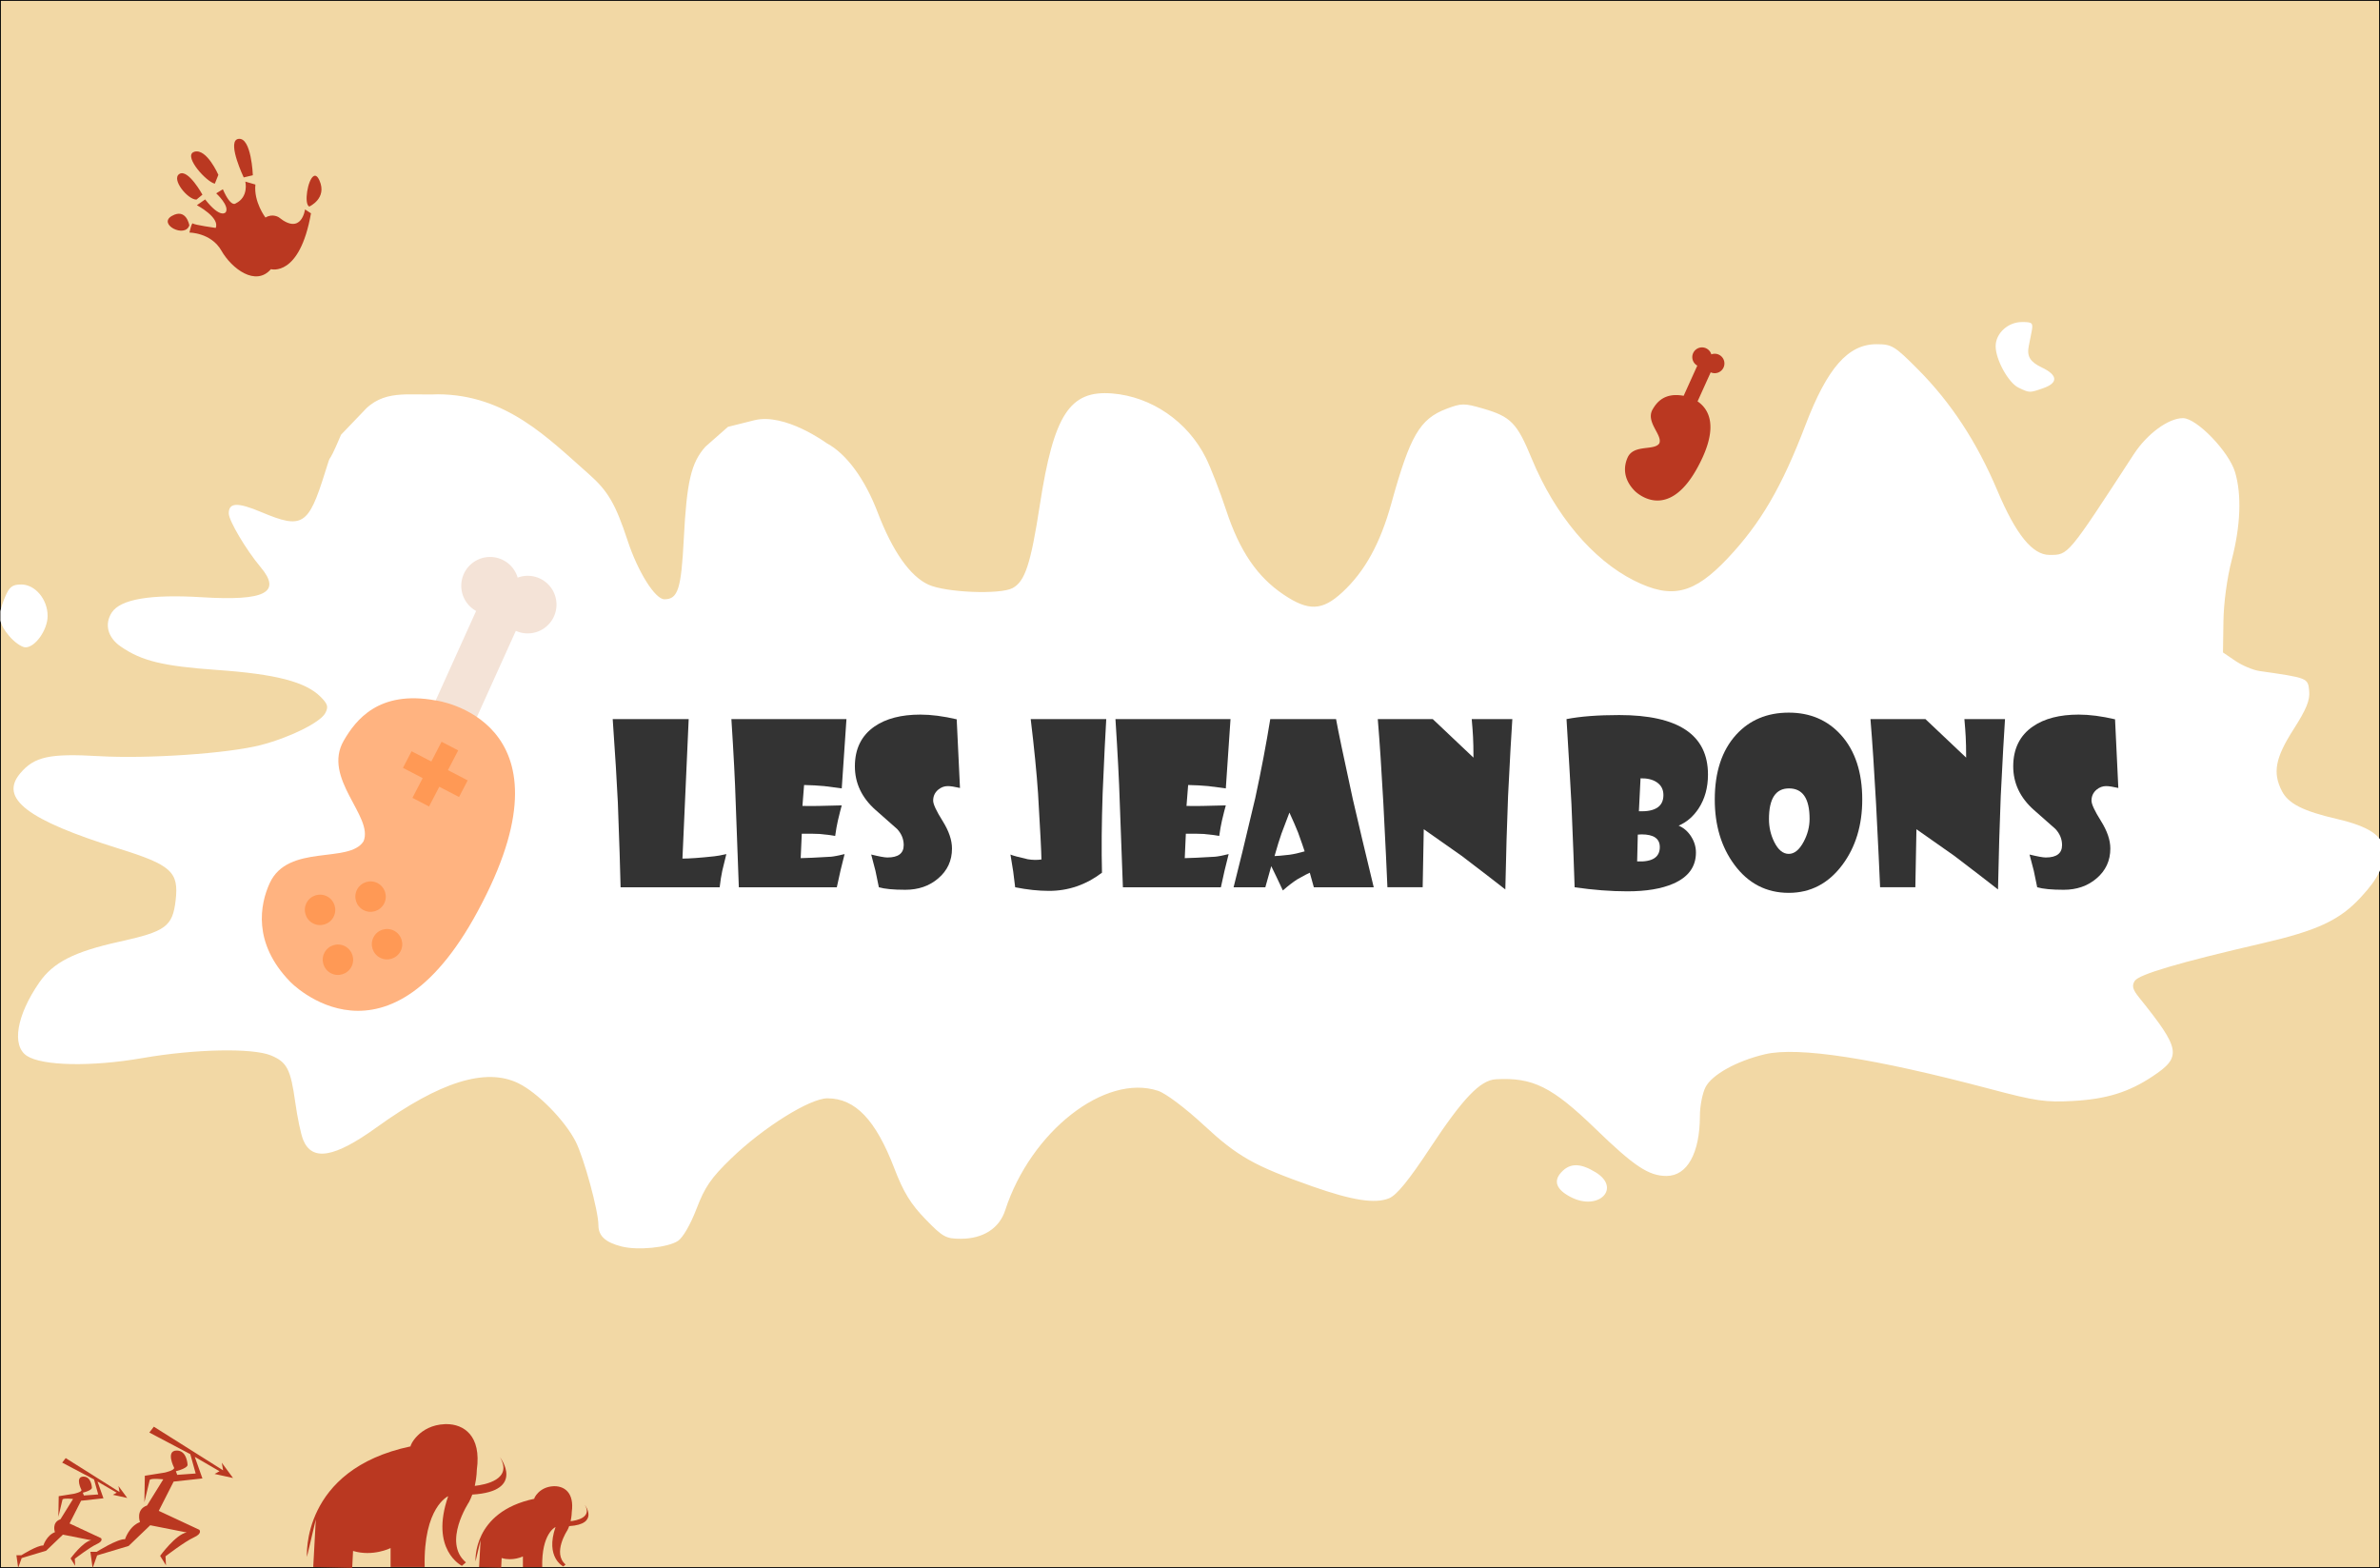 <?xml version="1.0" encoding="UTF-8" standalone="no"?>
<svg
   xmlns:dc="http://purl.org/dc/elements/1.1/"
   xmlns:cc="http://creativecommons.org/ns#"
   xmlns:rdf="http://www.w3.org/1999/02/22-rdf-syntax-ns#"
   xmlns:svg="http://www.w3.org/2000/svg"
   xmlns="http://www.w3.org/2000/svg"
   width="2771.863mm"
   height="1826.04mm"
   viewBox="0 0 2771.863 1826.04"
   version="1.1"
   id="svg1594">
  <rect x="0" y="0" width="2771.863" height="1826.04" fill="#808080" stroke="none"/>
  <defs
     id="defs1588" />
  <g
     id="layer1"
     transform="translate(1337.551,692.371)">
    <g
       transform="translate(79.384,189.849)"
       id="layer1-6"
       style="fill:#ffe2a9;fill-opacity:0.898;stroke:#000000;stroke-opacity:1">
      <path
         id="rect3072-1"
         d="m -1416.435,-881.72 h 2770.863 v 1825.04 h -2770.863 z"
         style="opacity:1;vector-effect:none;fill:#ffe2a9;fill-opacity:0.898;stroke:#000000;stroke-width:1;stroke-linecap:butt;stroke-linejoin:miter;stroke-miterlimit:4;stroke-dasharray:none;stroke-dashoffset:0;stroke-opacity:1" />
      <g
         transform="matrix(1.897,0,0,1.897,188.192,16387.924)"
         id="g1167-3"
         style="fill:#ffe2a9;fill-opacity:0.898;stroke:#000000;stroke-opacity:1">
        <g
           aria-label="LaPandaMory"
           style="font-style:normal;font-weight:normal;font-size:161.615px;line-height:1.25;font-family:sans-serif;letter-spacing:0px;word-spacing:0px;fill:#ffe2a9;fill-opacity:0.898;stroke:#000000;stroke-width:4.04;stroke-opacity:1"
           id="text4734-8-3-5"
           transform="matrix(1.24,0,0,1.24,-1045.577,241.13)" />
        <g
           id="g5246-01-1-7-8-7"
           transform="matrix(0.327,0,0,0.327,-69.479,-7867.59)"
           style="fill:#ffe2a9;fill-opacity:0.898;stroke:#000000;stroke-opacity:1" />
      </g>
    </g>
    <path
       style="opacity:1;fill:#ffffff;fill-opacity:1;stroke:none;stroke-width:429.804;stroke-linecap:butt;stroke-linejoin:round;stroke-miterlimit:4;stroke-dasharray:none;stroke-dashoffset:0;stroke-opacity:1;paint-order:markers fill stroke"
       d="m 8886.453,1415.268 h -0.01 c -61.725,0 -115.752,49.611 -115.752,106.264 0,59.058 56.046,160.727 100.334,182.033 48.802,23.483 48.392,23.475 108.453,2.535 66.988,-23.353 64.845,-57.384 -5.711,-91.031 -51.331,-24.479 -66.332,-48.709 -57.748,-93.189 1.658,-8.376 7.032,-35.792 12.06,-60.922 8.462,-42.295 5.342,-45.691 -41.629,-45.691 z m -639.869,97.477 c -124.317,0 -215.903,104.227 -311.295,354.197 -104.19,273.028 -197.026,432.245 -341.508,585.697 -148.958,158.209 -246.308,181.62 -411.531,99.059 -182.238,-91.064 -348.307,-288.598 -450.084,-535.342 -65.177,-158.016 -91.587,-185.16 -214.971,-221.029 -82.24,-23.907 -94.428,-23.761 -160.803,1.592 -116.513,44.497 -159.217,117.839 -241.242,414.387 -48.874,176.7 -116.839,300.156 -215.473,391.385 -88.374,81.731 -148.65,84.206 -258.029,10.693 -116.059,-78.003 -193.043,-190.799 -252.215,-369.586 -28.097,-84.883 -68.591,-189.292 -89.988,-232.039 -79.735,-159.298 -238.812,-268.608 -411.219,-282.582 -186.934,-15.154 -257.016,92.708 -318.152,489.586 -40.008,259.765 -65.139,336.475 -119.773,365.717 -54.898,29.377 -293.176,19.784 -369.527,-14.881 -80.84,-36.702 -158.063,-146.467 -223.504,-317.678 -56.464,-147.732 -137.752,-258.067 -224.105,-304.191 0,0 -183.048,-134.693 -318.246,-100.773 l -115.623,29 -98.836,86.971 c -62.911,70.41 -82.291,152.783 -95.289,405.029 -11.402,221.388 -25.621,265.734 -85.223,265.734 -40.856,0 -116.723,-121.046 -161.791,-258.15 -52.749,-160.486 -86.526,-218.313 -171.117,-292.77 -177.963,-156.65 -362.03,-348.526 -662.291,-349.883 -130.617,5.925 -242.305,-24.471 -332.625,80.402 l -93.248,97.188 c -71.458,168.966 -33.925,48.915 -71.459,168.994 -71.968,230.251 -99.015,246.911 -278.268,171.465 -105.198,-44.276 -143.83,-42.83 -143.83,5.428 0,31.669 76.094,159.982 140.215,236.449 93.273,111.235 19.34,149.069 -257.902,131.994 -225.831,-13.906 -357.939,8.393 -396.266,66.887 -33.531,51.17 -18.279,109.961 38.805,149.447 92.174,63.765 185.891,86.556 424.635,103.311 257.268,18.054 388.185,52.039 453.988,117.844 31.713,31.713 35.337,44.308 20.656,71.74 -22.055,41.213 -156.964,107.906 -284.647,140.689 -143.555,36.86 -496.363,60.919 -710.012,48.42 -216.879,-12.687 -284.199,2.001 -346.141,75.611 -92.8,110.289 31.837,205.455 432.758,330.463 231.874,72.297 265.054,102.477 250.41,227.662 -13.434,114.876 -43.085,136.699 -246.824,181.619 -199.153,43.91 -291.316,90.855 -352.643,179.654 -99.629,144.257 -122.107,277.694 -54.254,322.15 67.847,44.459 284.475,48.6 508.084,9.709 230.565,-40.101 484.193,-45.194 565.168,-11.359 70.002,29.251 86.078,60.495 106.42,207.193 9.088,65.497 24.547,138.943 34.365,163.219 38.793,95.919 137.359,79.278 323.004,-54.576 278.408,-200.732 479.305,-263.365 622.473,-194.059 84.407,40.861 204.636,163.073 252.252,256.408 36.515,71.579 100.01,304.658 100.01,367.143 0,47.789 30.361,75.859 101.629,93.984 71.292,18.129 202.844,5.188 248.004,-24.4 21.637,-14.176 55.308,-72.442 81.545,-141.102 36.76,-96.205 63.733,-135.392 151.984,-220.838 140.927,-136.454 346.214,-264.782 423.4,-264.721 122.175,0.123 211.948,94.005 293.752,307.143 40.426,105.345 71.679,156.487 136.469,223.377 76.763,79.254 90.259,86.765 156.203,86.717 97.645,-0.057 169.061,-45.817 194.598,-124.603 112.541,-347.214 439.037,-602.58 672.096,-525.664 33.887,11.182 119.811,75.698 200.945,150.906 149.019,138.133 221.669,179.132 476.199,268.781 177.183,62.408 277.087,77.86 338.586,52.387 33.187,-13.746 86.404,-79.058 179.781,-220.648 144.053,-218.435 220.465,-298.322 288.994,-302.129 163.006,-9.053 247.155,32.891 439.228,218.902 C 7182.169,5125.626 7246.137,5168 7324.049,5168 c 91.173,0 146.722,-100.126 146.906,-264.785 0,-42.885 11.235,-99.492 24.848,-125.807 28.355,-54.843 137.686,-115.23 261.322,-144.338 145.31,-34.211 478.574,17.197 989.205,152.619 201.001,53.31 243.484,59.45 365.523,52.67 145.771,-8.098 243.164,-38.222 347.754,-107.531 130.409,-86.415 124.939,-118.948 -58.631,-347.248 -28.201,-35.066 -32.525,-51.433 -19.133,-72.66 18.095,-28.689 194.996,-80.85 560.943,-165.408 242.901,-56.124 340.047,-101.585 433.266,-202.721 75.21,-81.591 100.427,-132.903 100.427,-204.338 0,-62.931 -64.392,-106.589 -205.324,-139.197 -148.865,-34.442 -213.673,-67.137 -242.127,-122.158 -41.794,-80.817 -29.681,-145.945 50.514,-271.289 56.9,-88.941 72.988,-128.375 69.039,-169.373 -5.464,-57.14 -5.095,-56.972 -218.578,-87.543 -28.041,-4.016 -75.56,-24.012 -105.598,-44.42 l -54.609,-37.092 1.965,-137.135 c 1.167,-81.309 16.043,-191.171 36.551,-269.83 38.959,-149.473 44.167,-286.364 14.627,-385.291 -27.072,-90.666 -168.668,-237.465 -229.055,-237.465 -63.728,0 -157.535,68.737 -215.731,158.076 -293.292,450.23 -287.25,443.01 -371.08,443.01 -74.626,0 -147.324,-89.802 -228.705,-282.49 -90.332,-213.88 -203.819,-386.998 -350.008,-533.85 C 8326.092,1519.672 8314.591,1512.748 8246.578,1512.748 Z M 93.568,2568.705 c -39.861,0 -52.539,9.944 -71.93,56.352 -10.01,23.958 -16.646,43.699 -19.748,61.178 v 41.272 c 4.619,21.815 17.162,42.304 38.279,67.398 23.129,27.491 55.499,49.975 71.93,49.975 43.066,0 97.186,-76.905 97.186,-138.088 0,-72.89 -54.629,-138.086 -115.717,-138.086 z M 6925.459,5120.94 c -24.584,0.184 -45.471,10.764 -64.469,31.762 -35.182,38.873 -20.552,75.772 43.053,108.482 122.01,62.75 222.915,-39.573 108.072,-109.594 -33.789,-20.602 -62.071,-30.835 -86.656,-30.65 z"
       transform="matrix(0.265,0,0,0.265,-1337.551,-692.371)"
       id="rect2291" />
    <g
       transform="matrix(3.961,0,0,3.961,1391.789,-1235.345)"
       id="g963">
      <g
         id="g1565-5-67"
         transform="translate(-514.718,308.436)">
        <path
           style="opacity:1;fill:#f4e3d7;fill-opacity:1;stroke:none;stroke-width:0.265;stroke-linecap:butt;stroke-linejoin:round;stroke-miterlimit:4;stroke-dasharray:none;stroke-dashoffset:0;stroke-opacity:1;paint-order:markers fill stroke"
           d="M -11.462,9.894 A 8.468,8.468 0 0 1 -22.666,14.124 L -35.509,42.545 -47.402,37.17 -34.345,8.277 a 8.468,8.468 0 0 1 -3.615,-10.891 8.468,8.468 0 0 1 11.204,-4.23 8.468,8.468 0 0 1 4.63,5.32 8.468,8.468 0 0 1 6.435,0.215 8.468,8.468 0 0 1 4.23,11.204 z"
           id="rect2918-4-7" />
        <path
           style="fill:#ffb380;stroke:none;stroke-width:0.265px;stroke-linecap:butt;stroke-linejoin:miter;stroke-opacity:1"
           d="M -32.58,94.117 C -4.615,40.212 -46.146,34.53 -46.235,34.587 c -16.811,-3.108 -23.534,5.833 -26.995,11.76 -6.495,11.121 8.83,22.337 5.786,29.654 -4.238,6.696 -22.225,0.603 -27.592,12.309 -2.86,6.239 -5.017,17.553 5.894,28.85 0.004,0.106 29.14,30.486 56.563,-23.042 z"
           id="path2720-5-1-7" />
        <path
           style="opacity:1;fill:#ff9955;fill-opacity:1;stroke:none;stroke-width:0.265;stroke-linecap:butt;stroke-linejoin:round;stroke-miterlimit:4;stroke-dasharray:none;stroke-dashoffset:0;stroke-opacity:1;paint-order:markers fill stroke"
           d="m -36.827,58.092 -5.802,-3.015 3.015,-5.802 -4.886,-2.539 -3.015,5.802 -5.802,-3.015 -2.539,4.886 5.802,3.015 -3.015,5.802 4.886,2.539 3.015,-5.802 5.802,3.015 z"
           id="rect2797-3-3" />
        <circle
           style="opacity:1;fill:#ff9955;fill-opacity:1;stroke:none;stroke-width:0.265;stroke-linecap:butt;stroke-linejoin:round;stroke-miterlimit:4;stroke-dasharray:none;stroke-dashoffset:0;stroke-opacity:1;paint-order:markers fill stroke"
           id="path2814-1-5"
           cx="122.323"
           cy="26.853"
           r="4.474"
           transform="rotate(117.458)" />
        <circle
           style="opacity:1;fill:#ff9955;fill-opacity:1;stroke:none;stroke-width:0.265;stroke-linecap:butt;stroke-linejoin:round;stroke-miterlimit:4;stroke-dasharray:none;stroke-dashoffset:0;stroke-opacity:1;paint-order:markers fill stroke"
           id="path2814-6-4-1"
           cx="112.018"
           cy="15.471"
           r="4.474"
           transform="rotate(117.458)" />
        <circle
           style="opacity:1;fill:#ff9955;fill-opacity:1;stroke:none;stroke-width:0.265;stroke-linecap:butt;stroke-linejoin:round;stroke-miterlimit:4;stroke-dasharray:none;stroke-dashoffset:0;stroke-opacity:1;paint-order:markers fill stroke"
           id="path2814-0-8-2"
           cx="132.907"
           cy="15.426"
           r="4.474"
           transform="rotate(117.458)" />
        <circle
           style="opacity:1;fill:#ff9955;fill-opacity:1;stroke:none;stroke-width:0.265;stroke-linecap:butt;stroke-linejoin:round;stroke-miterlimit:4;stroke-dasharray:none;stroke-dashoffset:0;stroke-opacity:1;paint-order:markers fill stroke"
           id="path2814-0-4-2-07"
           cx="122.2"
           cy="4.719"
           r="4.474"
           transform="rotate(117.458)" />
      </g>
      <g
         id="text951"
         style="font-style:normal;font-variant:normal;font-weight:normal;font-stretch:normal;font-size:65.928px;line-height:1.25;font-family:'Showcard Gothic';-inkscape-font-specification:'Showcard Gothic';letter-spacing:0px;word-spacing:0px;fill:#333333;fill-opacity:1;stroke:none;stroke-width:0.165"
         aria-label="Les jean bons">
        <path
           id="path12875"
           style="fill:#333333;fill-opacity:1;stroke-width:0.165"
           d="m -475.486,388.199 q -0.322,1.288 -1.191,4.861 -0.451,2.092 -0.773,4.893 h -29.133 q -0.161,-7.565 -0.805,-24.916 -0.418,-8.885 -1.513,-24.53 h 22.341 l -1.835,41.012 q 3.123,0 9.368,-0.676 1.288,-0.129 3.541,-0.644 z" />
        <path
           id="path12877"
           style="fill:#333333;fill-opacity:1;stroke-width:0.165"
           d="m -440.172,348.507 -1.384,20.377 q -1.191,-0.193 -5.151,-0.676 -2.704,-0.258 -5.923,-0.322 l -0.483,6.149 q 3.541,0.097 11.557,-0.161 -0.354,1.191 -1.127,4.442 -0.451,1.964 -0.805,4.539 -0.934,-0.225 -4.668,-0.579 -1.738,-0.097 -5.151,-0.064 l -0.322,7.179 q 2.414,-0.032 8.885,-0.418 1.223,-0.097 4.024,-0.773 -0.258,0.998 -1.191,4.797 -0.451,1.964 -1.095,4.957 h -28.811 l -0.934,-25.238 q -0.258,-8.659 -1.255,-24.208 z" />
        <path
           id="path12879"
           style="fill:#333333;fill-opacity:1;stroke-width:0.165"
           d="m -406.79,368.755 q -2.382,-0.547 -3.605,-0.547 -1.513,0 -2.768,1.03 -1.513,1.255 -1.513,3.251 0,1.545 2.768,5.955 2.768,4.41 2.768,8.112 0,5.376 -4.088,8.82 -3.895,3.316 -9.625,3.316 -5.279,0 -7.79,-0.74 -0.29,-1.481 -0.998,-4.829 -0.451,-1.803 -1.255,-4.797 3.541,0.869 4.764,0.869 4.797,0 4.797,-3.638 0,-2.64 -1.931,-4.732 -3.155,-2.768 -6.31,-5.569 -6.116,-5.408 -6.116,-12.844 0,-7.758 5.794,-11.75 5.054,-3.477 13.456,-3.477 4.764,0 10.688,1.384 z" />
        <path
           id="path12881"
           style="fill:#333333;fill-opacity:1;stroke-width:0.165"
           d="m -363.782,348.507 q -0.386,6.084 -1.062,21.826 -0.451,13.231 -0.193,23.339 -7.05,5.344 -15.581,5.344 -4.636,0 -9.947,-1.062 -0.129,-1.32 -0.579,-4.668 -0.29,-1.803 -0.805,-4.957 0.998,0.451 5.086,1.384 2.157,0.354 4.024,0.064 -0.032,-3.219 -0.998,-19.444 -0.612,-9.014 -2.157,-21.826 z" />
        <path
           id="path12883"
           style="fill:#333333;fill-opacity:1;stroke-width:0.165"
           d="m -327.245,348.507 -1.384,20.377 q -1.191,-0.193 -5.151,-0.676 -2.704,-0.258 -5.923,-0.322 l -0.483,6.149 q 3.541,0.097 11.557,-0.161 -0.354,1.191 -1.127,4.442 -0.451,1.964 -0.805,4.539 -0.934,-0.225 -4.668,-0.579 -1.738,-0.097 -5.151,-0.064 l -0.322,7.179 q 2.414,-0.032 8.885,-0.418 1.223,-0.097 4.024,-0.773 -0.258,0.998 -1.191,4.797 -0.451,1.964 -1.095,4.957 h -28.811 l -0.934,-25.238 q -0.258,-8.659 -1.255,-24.208 z" />
        <path
           id="path12885"
           style="fill:#333333;fill-opacity:1;stroke-width:0.165"
           d="m -285.138,397.953 h -17.609 l -1.191,-4.281 q -0.74,0.29 -3.702,1.964 -1.899,1.223 -4.217,3.251 l -1.835,-3.895 q -0.547,-1.159 -1.577,-3.251 l -1.738,6.213 h -9.336 q 2.06,-7.951 6.374,-26.236 2.64,-12.233 4.41,-23.21 h 19.347 q 0.901,5.054 4.925,23.532 2.221,9.657 6.149,25.914 z m -20.313,-10.559 q -0.547,-1.706 -1.931,-5.537 -0.837,-2.125 -2.543,-5.859 -0.74,1.867 -2.318,6.116 -0.869,2.447 -2.06,6.664 0.966,0 4.378,-0.386 2.06,-0.29 4.475,-0.998 z" />
        <path
           id="path12887"
           style="fill:#333333;fill-opacity:1;stroke-width:0.165"
           d="m -244.384,348.507 q -0.451,6.503 -1.255,22.695 -0.483,11.911 -0.805,27.395 -4.217,-3.316 -12.844,-9.883 -3.734,-2.607 -11.138,-7.823 l -0.322,17.061 h -10.366 q -0.258,-6.535 -1.191,-24.659 -0.805,-14.679 -1.642,-24.787 h 16.16 l 11.975,11.331 q 0,-3.895 -0.129,-6.116 -0.097,-1.964 -0.386,-5.215 z" />
        <path
           id="path12889"
           style="fill:#333333;fill-opacity:1;stroke-width:0.165"
           d="m -186.858,364.795 q 0,5.794 -2.768,10.012 -2.35,3.541 -5.859,5.022 2.253,0.966 3.67,3.187 1.416,2.221 1.416,4.732 0,6.245 -6.664,9.142 -5.151,2.253 -13.52,2.253 -7.211,0 -15.484,-1.191 -0.225,-7.501 -0.934,-24.465 -0.483,-9.11 -1.449,-24.981 6.116,-1.191 15.484,-1.191 26.107,0 26.107,17.48 z m -13.102,6.052 q 0,-2.479 -1.996,-3.799 -1.803,-1.191 -4.732,-1.127 l -0.483,9.69 q 7.211,0.258 7.211,-4.764 z m -1.062,15.291 q 0,-3.734 -5.344,-3.734 -0.547,0 -1.127,0.064 l -0.193,7.887 q 6.664,0.29 6.664,-4.217 z" />
        <path
           id="path12891"
           style="fill:#333333;fill-opacity:1;stroke-width:0.165"
           d="m -141.5,372.167 q 0,11.364 -5.859,19.218 -6.149,8.209 -15.742,8.209 -9.883,0 -15.999,-8.273 -5.762,-7.79 -5.762,-19.154 0,-12.136 6.277,-19.057 5.923,-6.503 15.484,-6.503 9.4,0 15.323,6.535 6.277,6.953 6.277,19.025 z m -15.484,5.666 q 0,-8.949 -6.052,-8.949 -5.891,0 -5.891,9.014 0,3.605 1.545,6.728 1.738,3.509 4.281,3.509 2.479,0 4.378,-3.573 1.738,-3.251 1.738,-6.728 z" />
        <path
           id="path12893"
           style="fill:#333333;fill-opacity:1;stroke-width:0.165"
           d="m -99.523,348.507 q -0.451,6.503 -1.255,22.695 -0.483,11.911 -0.805,27.395 -4.217,-3.316 -12.844,-9.883 -3.734,-2.607 -11.138,-7.823 l -0.322,17.061 h -10.366 q -0.258,-6.535 -1.191,-24.659 -0.805,-14.679 -1.642,-24.787 h 16.16 l 11.975,11.331 q 0,-3.895 -0.129,-6.116 -0.097,-1.964 -0.386,-5.215 z" />
        <path
           id="path12895"
           style="fill:#333333;fill-opacity:1;stroke-width:0.165"
           d="m -66.204,368.755 q -2.382,-0.547 -3.605,-0.547 -1.513,0 -2.768,1.03 -1.513,1.255 -1.513,3.251 0,1.545 2.768,5.955 2.768,4.41 2.768,8.112 0,5.376 -4.088,8.82 -3.895,3.316 -9.625,3.316 -5.279,0 -7.79,-0.74 -0.29,-1.481 -0.998,-4.829 -0.451,-1.803 -1.255,-4.797 3.541,0.869 4.764,0.869 4.797,0 4.797,-3.638 0,-2.64 -1.931,-4.732 -3.155,-2.768 -6.31,-5.569 -6.116,-5.408 -6.116,-12.844 0,-7.758 5.794,-11.75 5.054,-3.477 13.456,-3.477 4.764,0 10.688,1.384 z" />
      </g>
    </g>
    <path
       style="fill:#ba3821;fill-opacity:1;stroke:none;stroke-width:0.467px;stroke-linecap:butt;stroke-linejoin:miter;stroke-opacity:1"
       d="m -817.539,966.165 c -0.643,-9.3e-4 -1.284,0.012 -1.924,0.037 -30.274,1.219 -40.99,25.597 -39.838,25.863 -128.126,27.026 -120.785,128.793 -120.785,128.793 l 10.344,-43.71 -3.003,55.388 45.379,1.001 1.001,-19.686 c 23.023,7.007 43.709,-3.337 43.709,-3.337 v 22.021 h 39.706 c -1.668,-69.735 27.36,-82.414 27.36,-82.414 -21.688,62.728 16.015,81.079 16.015,81.079 l 4.671,-4.003 c -27.694,-23.356 3.671,-70.403 3.671,-70.403 1.465,-2.821 2.688,-5.713 3.715,-8.578 62.772,-3.794 32.32,-43.474 32.32,-43.474 15.227,26.024 -17.711,32.048 -29.394,33.35 2.364,-10.458 2.368,-18.669 2.368,-18.669 5.542,-40.061 -15.383,-53.226 -35.314,-53.26 z"
       id="path877" />
    <path
       style="fill:#ba3821;fill-opacity:1;stroke:none;stroke-width:2.075px;stroke-linecap:butt;stroke-linejoin:miter;stroke-opacity:1"
       d="m -1232.287,1114.875 h 7.338 c 0,0 24.11,-15.2 33.02,-14.675 0,0 4.82,-15.221 17.399,-19.938 0,0 -5.344,-14.654 8.283,-19.371 l 18.868,-30.399 c 0,0 -13.103,-1.572 -15.724,0.524 l -6.289,26.206 0.524,-30.923 23.061,-3.669 c 0,0 12.055,-2.62 11.007,-5.765 0,0 -9.958,-19.393 2.621,-19.917 12.579,-0.524 13.103,16.772 13.103,16.772 0,0 0.524,3.669 -13.627,7.338 l 1.573,4.193 21.489,-1.572 -6.289,-22.537 -47.695,-25.158 5.241,-6.814 80.715,50.84 -1.572,-8.91 13.103,17.82 -21.489,-4.717 5.765,-3.145 -28.827,-16.772 8.91,25.158 -33.544,3.669 -17.296,34.068 47.171,22.013 c 0,0 4.193,4.193 -6.289,8.91 -10.483,4.717 -33.02,22.013 -33.02,22.013 l 0.524,10.482 -6.814,-11.007 c 0,0 18.344,-25.158 30.923,-27.255 l -42.454,-8.386 -25.158,24.11 -36.689,11.007 -5.241,14.675 z"
       id="path1003-6" />
    <path
       style="fill:#ba3821;fill-opacity:1;stroke:none;stroke-width:1.612px;stroke-linecap:butt;stroke-linejoin:miter;stroke-opacity:1"
       d="m -1318.436,1118.906 h 5.7 c 0,0 18.728,-11.807 25.65,-11.4 0,0 3.744,-11.823 13.515,-15.488 0,0 -4.151,-11.384 6.435,-15.048 l 14.657,-23.614 c 0,0 -10.179,-1.221 -12.214,0.407 l -4.886,20.357 0.407,-24.021 17.914,-2.85 c 0,0 9.364,-2.036 8.55,-4.479 0,0 -7.736,-15.064 2.036,-15.471 9.771,-0.407 10.178,13.029 10.178,13.029 0,0 0.407,2.85 -10.586,5.7 l 1.222,3.257 16.693,-1.222 -4.886,-17.507 -37.05,-19.543 4.072,-5.293 62.7,39.493 -1.222,-6.921 10.179,13.843 -16.693,-3.664 4.479,-2.443 -22.393,-13.029 6.922,19.543 -26.057,2.85 -13.436,26.464 36.643,17.1 c 0,0 3.257,3.257 -4.886,6.922 -8.143,3.664 -25.65,17.1 -25.65,17.1 l 0.407,8.143 -5.293,-8.55 c 0,0 14.25,-19.543 24.021,-21.171 l -32.978,-6.514 -19.543,18.729 -28.5,8.55 -4.071,11.4 z"
       id="path1003-6-4" />
    <path
       style="fill:#ba3821;fill-opacity:1;stroke:none;stroke-width:0.265px;stroke-linecap:butt;stroke-linejoin:miter;stroke-opacity:1"
       d="m -691.657,1038.461 c -0.364,-6e-4 -0.727,0.01 -1.09,0.021 -17.147,0.69 -23.217,14.498 -22.564,14.649 -72.571,15.308 -68.413,72.95 -68.413,72.95 l 5.859,-24.758 -1.701,31.372 25.703,0.567 0.567,-11.15 c 13.04,3.969 24.757,-1.89 24.757,-1.89 v 12.473 h 22.489 c -0.945,-39.498 15.497,-46.68 15.497,-46.68 -12.284,35.53 9.071,45.924 9.071,45.924 l 2.646,-2.268 c -15.686,-13.229 2.079,-39.877 2.079,-39.877 0.83,-1.598 1.522,-3.236 2.104,-4.859 35.554,-2.149 18.306,-24.624 18.306,-24.624 8.625,14.74 -10.032,18.152 -16.649,18.89 1.339,-5.924 1.341,-10.574 1.341,-10.574 3.139,-22.691 -8.713,-30.148 -20.002,-30.167 z"
       id="path877-4" />
    <path
       style="fill:#ba3821;fill-opacity:1;stroke:none;stroke-width:0.303px;stroke-linecap:butt;stroke-linejoin:miter;stroke-opacity:1"
       d="m -1112.679,-515.002 c -10.021,5.963 15.261,34.263 25.322,36.552 l 4.122,-10.28 c 0,0 -13.418,-30.813 -27.703,-26.985 -0.67,0.179 -1.248,0.419 -1.741,0.712 z m 51.022,-15.056 c -10.526,5.529 7.944,44.306 7.944,44.306 l 10.642,-2.526 c 0,0 -1.606,-43.916 -16.458,-42.392 -0.812,0.083 -1.518,0.292 -2.127,0.612 z m -66.831,40.182 c -10.17,5.928 9.637,30.171 19.746,29.956 l 6.963,-5.737 c 0,0 -16.539,-30.147 -26.708,-24.219 z m -8.87,48.967 c -16.869,9.603 15.297,26.295 20.322,10.989 0,0 -3.453,-20.592 -20.322,-10.989 z m 59.359,-31.04 -7.75,4.745 c 0,0 15.835,14.485 11.093,22.017 0,0 -5.879,8.155 -23.977,-14.949 l -9.608,6.751 c 0,0 27.046,14.25 21.901,26.441 0,0 -25.087,-3.492 -26.506,-5.179 -1.419,-1.687 -4.045,10.6 -4.045,10.6 0,0 25.149,0.008 37.17,21.022 12.022,21.014 39.912,42.197 57.697,21.593 0,0 33.452,9.751 46.655,-65.037 l -6.945,-4.571 c 0,0 -3.858,30.712 -30.404,9.284 0,0 -7.153,-4.95 -15.661,0.21 0,0 -13.843,-18.043 -11.719,-38.436 l -11.737,-3.421 c 0,0 4.355,17.824 -11.219,25.382 0,0 -5.403,5.429 -14.943,-16.453 z m 105.81,-15.361 c -6.88,3.775 -11.708,32.408 -5.201,35.511 0,0 21.321,-9.431 11.83,-30.545 -2.224,-4.948 -4.523,-6.122 -6.629,-4.966 z"
       id="path893" />
    <path
       style="opacity:1;fill:#ba3821;fill-opacity:1;stroke:none;stroke-width:0.354;stroke-linecap:butt;stroke-linejoin:round;stroke-miterlimit:4;stroke-dasharray:none;stroke-dashoffset:0;stroke-opacity:1;paint-order:markers fill stroke"
       d="m 644.167,-287.78 a 11.318,11.318 0 0 0 -9.789,6.645 11.318,11.318 0 0 0 4.832,14.556 l -15.891,35.164 c -22.467,-4.154 -31.453,7.796 -36.079,15.717 -8.68,14.863 11.801,29.853 7.733,39.632 -5.664,8.949 -29.703,0.806 -36.876,16.452 -3.822,8.338 -6.705,23.46 7.877,38.557 0,0.141 38.946,40.745 75.596,-30.796 23.047,-44.425 10.777,-64.338 -2.046,-73.063 l 15.296,-33.847 a 11.318,11.318 0 0 0 14.974,-5.653 11.318,11.318 0 0 0 -5.653,-14.975 11.318,11.318 0 0 0 -8.6,-0.287 11.318,11.318 0 0 0 -6.188,-7.11 11.318,11.318 0 0 0 -5.185,-0.992 z"
       id="rect2918-4-2" />
  </g>
</svg>
